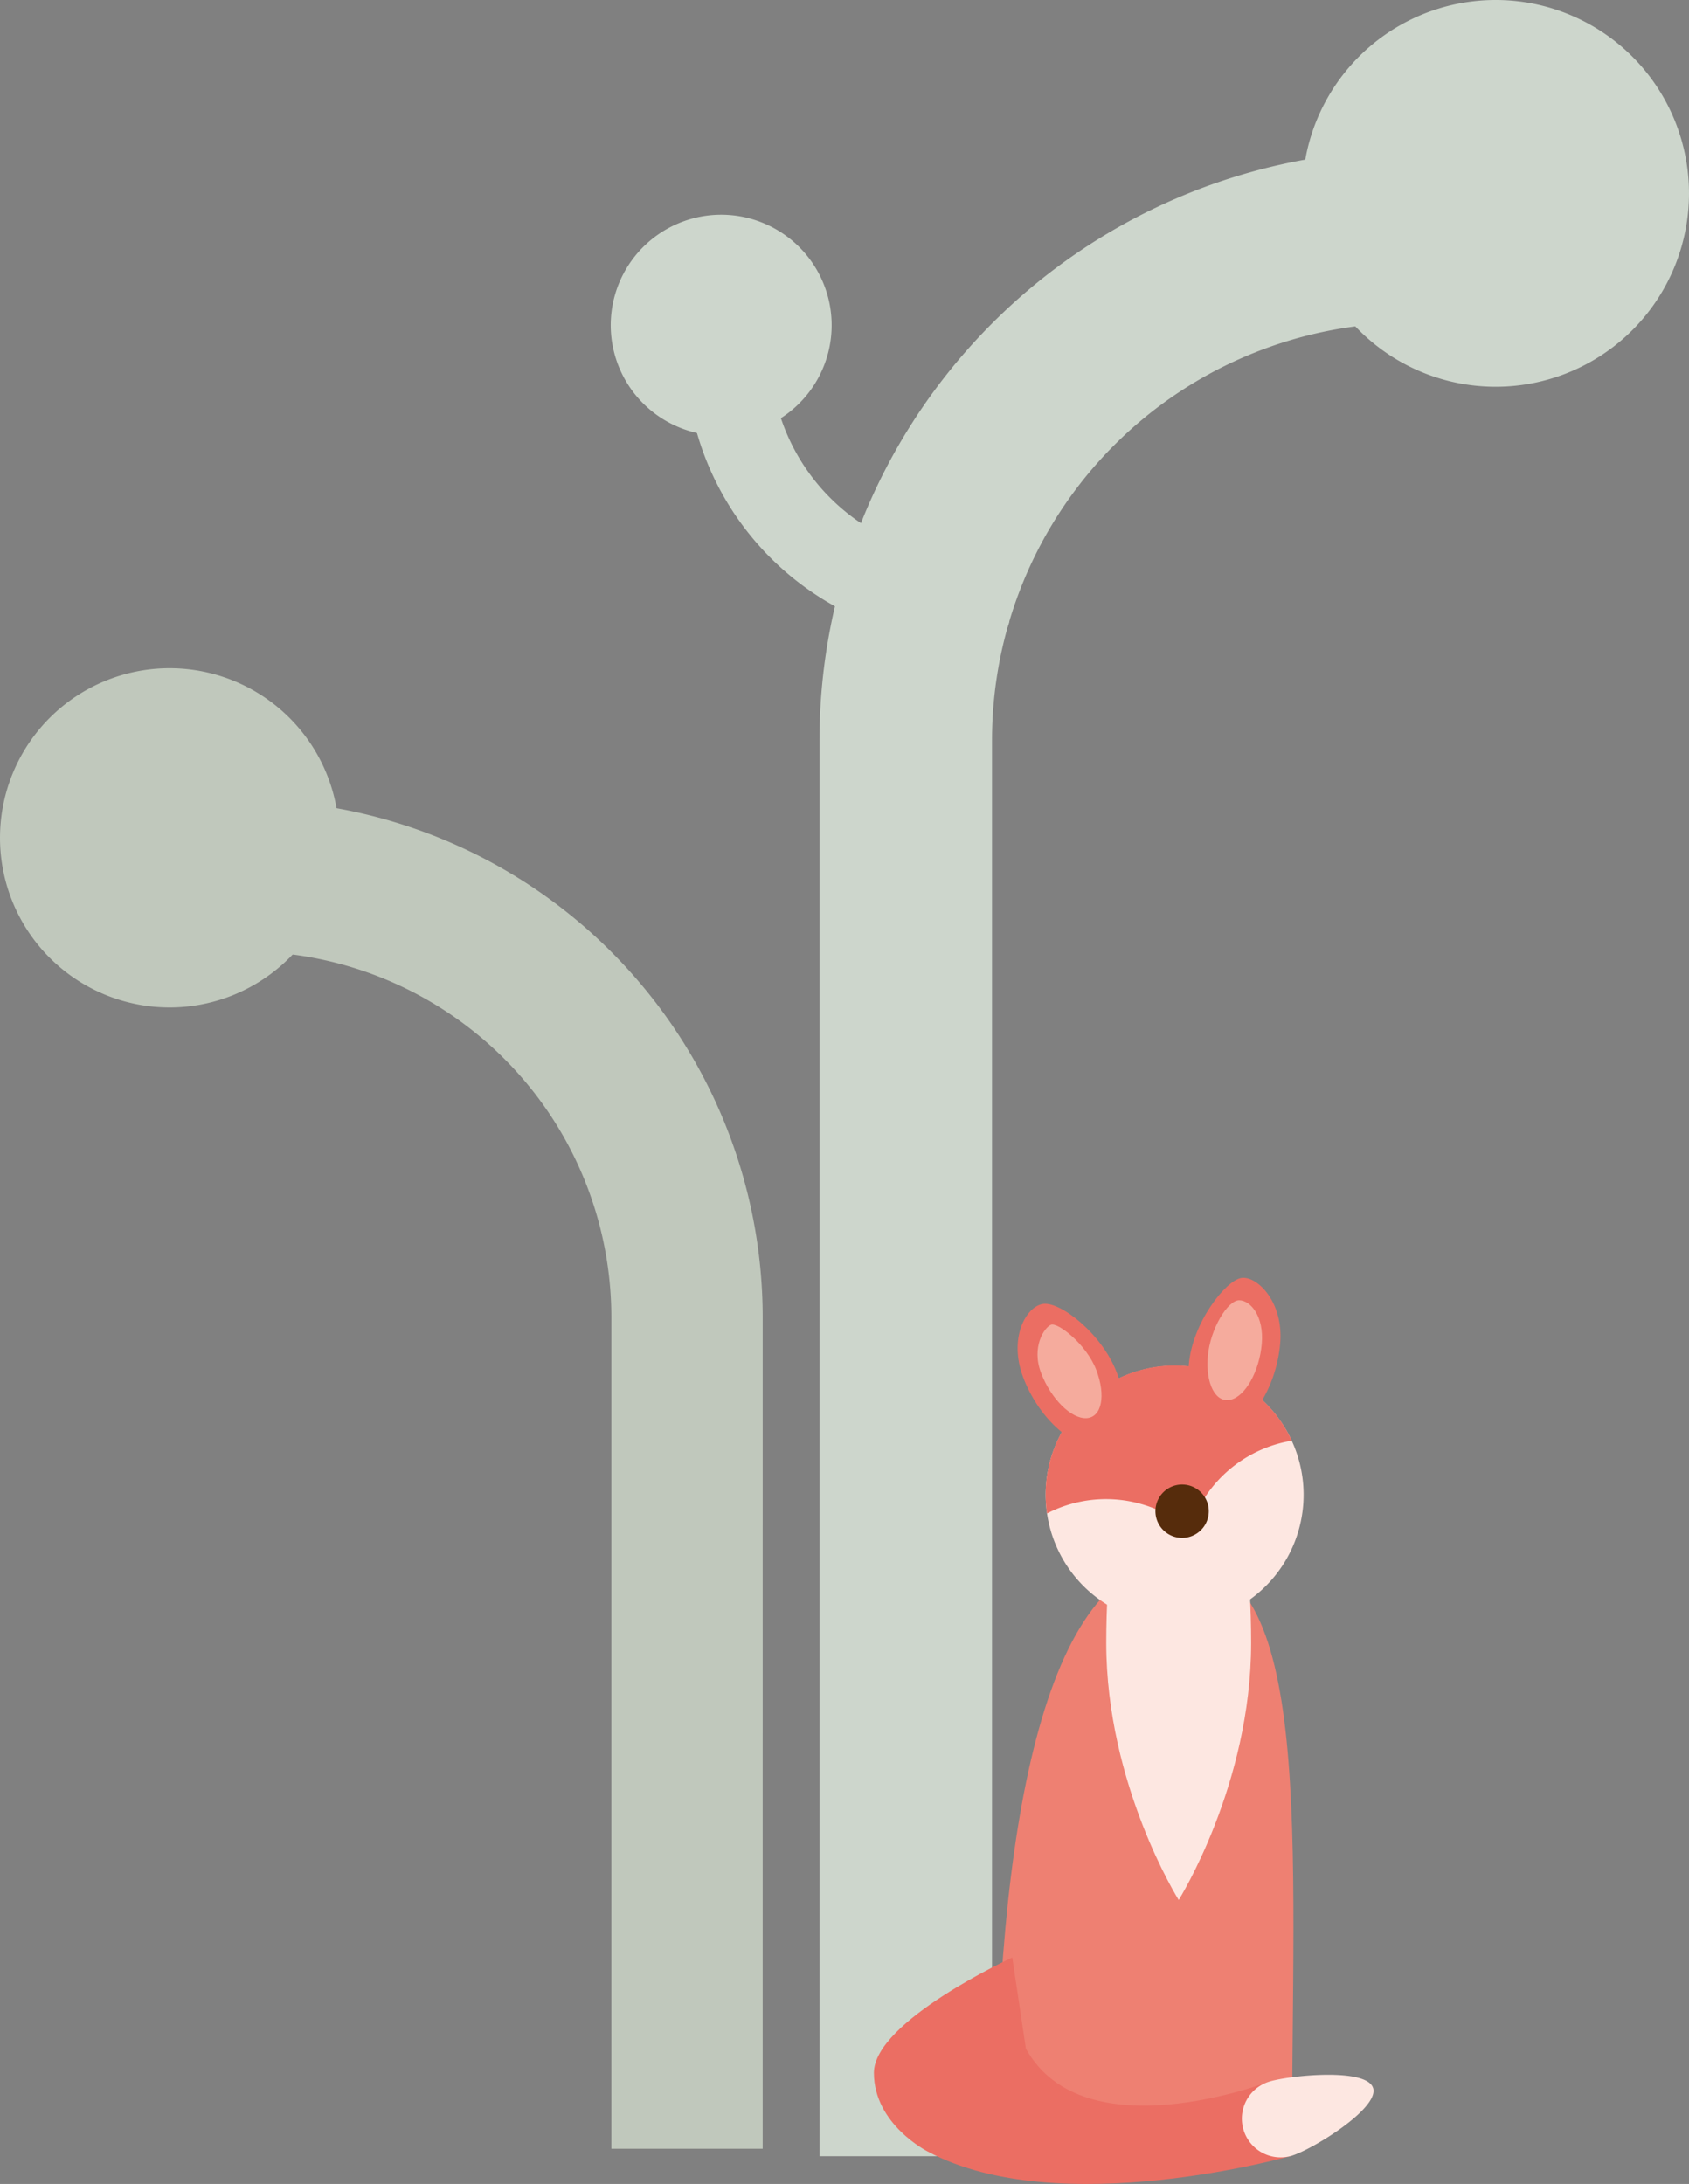 <svg xmlns="http://www.w3.org/2000/svg" width="255.83" height="330.733" viewBox="0 0 255.83 330.733">
  <rect x="0" y="0" width="255.83" height="330.733" fill="#808080" stroke="none"/>
  <g id="Group_95" data-name="Group 95" transform="translate(-1416.225 -786.721)">
    <g id="Group_6" data-name="Group 6" transform="translate(1416.225 786.721)">
      <g id="Group_94" data-name="Group 94">
        <path id="Path_63" data-name="Path 63" d="M79,318.231h26.132V103.73A63.2,63.2,0,0,1,168.252,40.6s-.531-7.943-1.284-13.967-1.838-12.107-1.838-12.107A89.367,89.367,0,0,0,79,103.73Z" transform="translate(45.128 8.298)" fill="#cdd6cc"/>
        <path id="Path_64" data-name="Path 64" d="M125.541,29.285A29.285,29.285,0,1,0,154.828,0a29.286,29.286,0,0,0-29.287,29.285" transform="translate(71.718 0)" fill="#cdd6cc"/>
        <path id="Path_65" data-name="Path 65" d="M66.575,39.515A43.829,43.829,0,0,0,98.294,73.8c23.318,6.238,19.8-7.966,3.312-12.378A30.986,30.986,0,0,1,79.453,38.508Z" transform="translate(38.033 21.999)" fill="#cdd6cc"/>
        <path id="Path_66" data-name="Path 66" d="M59.676,42.542A16.731,16.731,0,1,0,70.49,21.5,16.731,16.731,0,0,0,59.676,42.542" transform="translate(33.631 11.819)" fill="#cdd6cc"/>
        <path id="Path_67" data-name="Path 67" d="M101.986,281.323H79.064V155.389A55.433,55.433,0,0,0,23.7,100.015s.465-6.967,1.125-12.251,1.612-10.62,1.612-10.62a78.388,78.388,0,0,1,75.552,78.245Z" transform="translate(13.537 44.07)" fill="#c0c8bc"/>
        <path id="Path_68" data-name="Path 68" d="M51.373,90.091A25.686,25.686,0,1,1,25.686,64.4,25.687,25.687,0,0,1,51.373,90.091" transform="translate(0 36.792)" fill="#c0c8bc"/>
        <path id="Path_69" data-name="Path 69" d="M96.02,240.2c0-47.718,6.97-89.779,27.661-89.779s17.15,42.376,17.15,90.1l-21.207-.316" transform="translate(54.854 85.931)" fill="#ee8072"/>
        <path id="Path_70" data-name="Path 70" d="M106.641,172.494c0,21.5,10.974,38.933,10.974,38.933s10.972-17.43,10.972-38.933-4.912-38.933-10.972-38.933-10.974,17.43-10.974,38.933" transform="translate(60.921 76.3)" fill="#fde7e1"/>
        <path id="Path_71" data-name="Path 71" d="M101.58,156.626a19.536,19.536,0,1,0,13.3-24.216,19.536,19.536,0,0,0-13.3,24.216" transform="translate(57.582 75.195)" fill="#fde7e1"/>
        <path id="Path_72" data-name="Path 72" d="M135.819,143.512a19.512,19.512,0,0,0-13.208,13,19.524,19.524,0,0,0-21.6-2.5A19.534,19.534,0,0,1,138.088,143a19.481,19.481,0,0,0-2.269.512" transform="translate(57.579 75.176)" fill="#eb6e63"/>
        <path id="Path_73" data-name="Path 73" d="M111.543,148.246a4.041,4.041,0,1,0,2.751-5.009,4.041,4.041,0,0,0-2.751,5.009" transform="translate(63.629 81.735)" fill="#562c0c"/>
        <path id="Path_74" data-name="Path 74" d="M120.545,146.181c-3.821.872-6.471-3.568-5.917-9.919s5.57-12.666,7.919-13.079,6.47,3.568,5.917,9.919-4.1,12.207-7.919,13.079" transform="translate(65.442 70.354)" fill="#eb6e63"/>
        <path id="Path_75" data-name="Path 75" d="M116.452,133.786c-.363,4.162,1.174,7.118,3.43,6.6s4.379-4.307,4.741-8.469-1.706-6.6-3.429-6.6-4.379,4.307-4.742,8.469" transform="translate(66.496 71.59)" fill="#f5ab9d"/>
        <path id="Path_76" data-name="Path 76" d="M110.145,147.254c3.914-.2,5.248-5.2,2.981-11.159s-8.609-10.824-11.192-10.418-5.25,5.2-2.981,11.159,7.278,10.622,11.192,10.418" transform="translate(56.039 71.783)" fill="#eb6e63"/>
        <path id="Path_77" data-name="Path 77" d="M108.921,134.545c1.486,3.9.817,7.168-1.494,7.289s-5.389-2.946-6.876-6.851.478-6.862,1.494-7.289,5.389,2.946,6.876,6.851" transform="translate(57.135 72.927)" fill="#f5ab9d"/>
        <path id="Path_78" data-name="Path 78" d="M147.558,218.669s-35.288,10.048-55.155-.627c0,0-8.16-4.081-8.16-11.917S105.2,188.662,105.2,188.662l2.061,13.786c8.766,15.9,36.864,5,36.864,5" transform="translate(48.126 107.778)" fill="#eb6e63"/>
        <path id="Path_79" data-name="Path 79" d="M139.591,201.969c-.947-3.1-12.63-1.92-15.727-.973a5.864,5.864,0,1,0,3.432,11.216c3.1-.947,13.243-7.146,12.3-10.243" transform="translate(68.389 114.234)" fill="#fde7e1"/>
      </g>
    </g>
    <rect id="Rectangle_73" data-name="Rectangle 73" width="255.83" height="330.733" transform="translate(1416.225 786.721)" fill="none"/>
  </g>
</svg>
